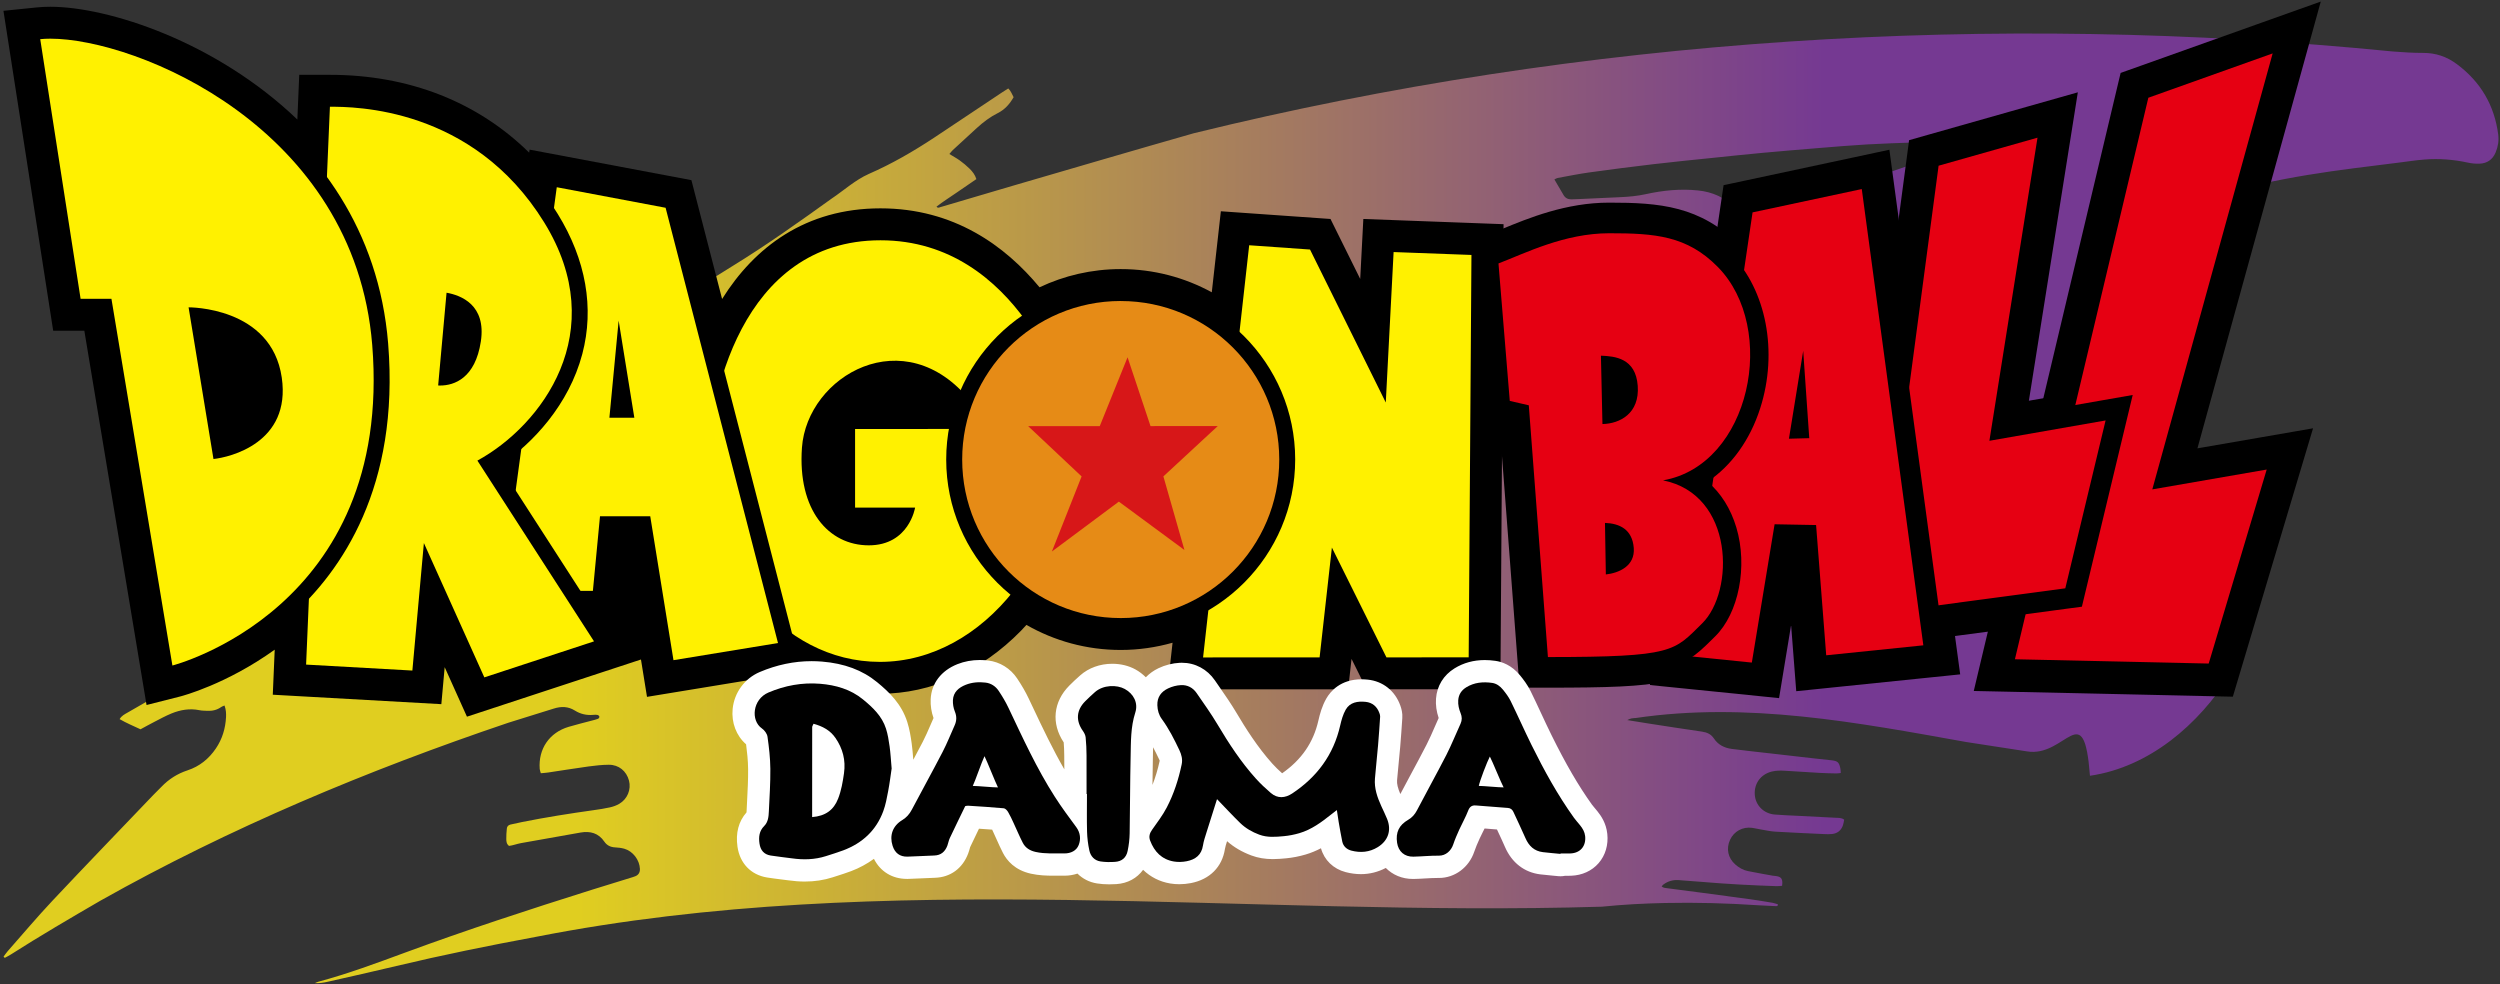 <svg width="602" height="237" viewBox="0 0 602 237" fill="none" xmlns="http://www.w3.org/2000/svg">
<rect x="0" y="0" width="602" height="237" fill="#333333" stroke="none"/>
<path d="M523.431 107.798L537.036 162.406C529.447 174.468 517.595 184.699 503.263 186.807C501.78 167.401 497.463 182.58 488.03 180.923C483.173 180.184 478.316 179.44 473.464 178.677C447.04 173.94 420.766 168.944 393.891 172.895C393.279 172.937 392.642 172.919 391.85 173.399C393.675 173.694 395.242 173.952 396.815 174.198C401.162 174.87 405.509 175.549 409.862 176.179C411.063 176.354 412.03 176.792 412.714 177.831C413.729 179.368 415.254 180.112 417.019 180.34C420.021 180.731 423.035 181.049 426.043 181.391C429.622 181.799 433.194 182.208 436.773 182.616C438.19 182.778 439.613 182.922 441.036 183.078C442.501 183.24 442.873 183.582 443.161 185.059C443.227 185.39 443.221 185.726 443.257 186.14C442.867 186.176 442.537 186.248 442.207 186.242C440.892 186.212 439.577 186.194 438.262 186.116C435.464 185.96 432.672 185.768 429.874 185.6C428.787 185.534 427.707 185.528 426.638 185.792C424.002 186.447 422.375 188.644 422.549 191.352C422.711 193.892 424.68 195.909 427.322 196.137C429.142 196.299 430.973 196.347 432.798 196.443C435.878 196.6 438.964 196.75 442.044 196.918C442.717 196.954 443.425 196.888 444.08 197.38C443.99 197.8 443.936 198.251 443.798 198.671C443.383 199.932 442.501 200.676 441.186 200.826C440.568 200.898 439.931 200.88 439.307 200.85C435.368 200.664 431.423 200.496 427.49 200.262C426.356 200.196 425.233 199.938 424.104 199.752C423.372 199.632 422.651 199.451 421.913 199.343C419.643 199.025 417.523 200.19 416.587 202.249C415.62 204.369 416.101 206.614 417.86 208.164C418.73 208.932 419.721 209.514 420.862 209.749C422.873 210.157 424.903 210.505 426.926 210.877C427.094 210.907 427.268 210.901 427.436 210.925C428.673 211.082 429.406 211.316 429.13 213.303C428.709 213.333 428.265 213.399 427.827 213.387C421.768 213.189 415.722 212.865 409.682 212.348C407.863 212.192 406.038 212.06 404.212 211.928C402.849 211.832 401.606 212.192 400.514 213.015C400.382 213.111 400.292 213.261 400.124 213.453C400.502 213.795 400.952 213.819 401.366 213.873C404.14 214.246 406.92 214.594 409.694 214.96C413.657 215.483 417.626 216.011 421.582 216.557C423.336 216.803 425.083 217.098 426.824 217.392C427.268 217.47 427.695 217.638 428.115 217.758C428.127 218.257 427.815 218.214 427.544 218.196C426.175 218.13 424.801 218.082 423.432 217.992C415.956 217.488 408.469 217.284 400.976 217.44C395.891 217.548 390.811 217.812 385.744 218.329C300.268 220.934 213.502 208.986 128.958 225.612C117.724 227.695 106.532 229.965 95.419 232.618C89.919 233.933 84.401 235.164 78.889 236.413C77.899 236.641 76.884 236.773 75.821 236.743C76.091 236.629 76.35 236.485 76.632 236.407C83.759 234.492 90.663 231.922 97.574 229.376C112.368 223.924 127.355 219.037 142.389 214.3C145.71 213.255 149.042 212.24 152.374 211.214C152.59 211.148 152.806 211.07 153.017 210.985C153.791 210.655 154.121 210.049 154.091 209.214C154.007 207.083 152.398 204.957 150.333 204.375C149.624 204.177 148.874 204.087 148.141 204.051C147.03 204.003 146.148 203.582 145.523 202.664C144.124 200.61 142.143 200.07 139.819 200.472C135.04 201.307 130.255 202.153 125.482 203.018C124.479 203.198 123.518 203.582 122.576 203.696C121.957 203.222 121.933 202.616 121.915 202.069C121.885 201.217 121.975 200.364 122.047 199.512C122.089 199.001 122.419 198.677 122.906 198.557C123.848 198.329 124.797 198.125 125.752 197.938C131.468 196.798 137.22 195.891 142.996 195.08C144.299 194.9 145.601 194.702 146.88 194.414C147.649 194.24 148.429 193.964 149.108 193.567C151.089 192.415 152.02 190.103 151.462 187.972C150.855 185.666 149 184.135 146.592 184.153C145.001 184.165 143.398 184.333 141.819 184.549C138.535 184.999 135.262 185.534 131.99 186.02C131.432 186.104 130.867 186.134 130.231 186.194C130.123 185.792 129.985 185.48 129.961 185.162C129.606 180.334 132.272 176.42 136.913 175.027C138.775 174.468 140.666 174.018 142.539 173.514C143.038 173.381 143.542 173.267 144.016 173.081C144.172 173.021 144.359 172.727 144.335 172.577C144.305 172.409 144.07 172.193 143.89 172.157C143.566 172.085 143.212 172.109 142.87 172.139C141.272 172.289 139.777 171.946 138.439 171.106C136.799 170.079 135.13 170.061 133.347 170.626C129.702 171.79 126.034 172.877 122.389 174.042C88.586 185.462 55.329 199.349 24.215 216.864C16.951 221.078 9.703 225.323 2.613 229.839C2.144 230.139 1.634 230.385 1.148 230.655C1.052 230.553 0.955 230.457 0.859 230.355C1.19 229.911 1.496 229.448 1.862 229.034C5.453 224.963 8.953 220.802 12.669 216.852C20.697 208.314 28.839 199.89 36.932 191.418C37.563 190.757 38.229 190.133 38.866 189.473C40.637 187.623 42.726 186.296 45.176 185.492C48.04 184.549 50.286 182.736 51.973 180.244C53.522 177.963 54.29 175.423 54.428 172.679C54.477 171.766 54.416 170.86 54.068 169.887C53.768 170.019 53.498 170.085 53.288 170.235C52.261 170.968 51.12 171.232 49.883 171.166C49.259 171.136 48.616 171.136 48.004 171.01C45.674 170.536 43.441 170.926 41.291 171.802C39.868 172.385 38.511 173.135 37.142 173.838C36.026 174.408 34.933 175.021 33.834 175.615C32.129 174.816 30.454 174.12 28.803 173.165C29.283 172.349 30.009 172 30.676 171.616C34.981 169.13 39.292 166.663 43.603 164.177C44.083 163.901 169.072 68.621 169.072 68.621C171.611 67.03 174.151 65.445 176.703 63.872C184.785 58.888 192.512 53.383 200.215 47.853C203.199 45.859 205.901 43.361 209.191 41.891C214.709 39.483 219.897 36.481 224.91 33.172C230.392 29.546 235.85 25.884 241.314 22.239C241.782 21.927 242.262 21.633 242.791 21.296C243.427 21.903 243.679 22.665 244.076 23.404C243.157 25.025 241.956 26.388 240.287 27.222C238.426 28.153 236.793 29.39 235.267 30.777C233.316 32.542 231.389 34.331 229.461 36.114C229.179 36.379 228.951 36.691 228.609 37.087C229.522 37.646 230.368 38.096 231.137 38.654C231.965 39.255 232.764 39.915 233.49 40.636C234.169 41.308 234.781 42.065 235.111 43.127C233.49 44.238 231.887 45.319 230.296 46.424C228.711 47.528 227.066 48.543 225.511 49.756C225.847 50.2 226.165 49.954 226.441 49.876C232.247 48.165 238.047 46.43 243.859 44.736C258.389 40.504 272.908 36.235 287.462 32.086C381.445 8.988 479.841 2.852 576.117 12.392C578.567 12.584 581.023 12.746 583.478 12.74C586.522 12.728 589.194 13.641 591.614 15.442C597.318 19.693 600.65 25.331 601.569 32.386C601.767 33.899 601.521 35.358 600.932 36.745C600.224 38.426 598.897 39.345 597.078 39.411C596.177 39.447 595.24 39.369 594.358 39.177C590.869 38.42 587.345 38.126 583.79 38.414C581.743 38.582 579.708 38.894 577.666 39.153C574.094 39.597 570.521 40.035 566.949 40.498C559.354 41.47 551.788 42.647 544.313 44.316L523.431 107.786V107.798ZM462.783 34.367C462.086 34.337 461.576 34.283 461.066 34.301C457.241 34.445 453.416 34.553 449.598 34.776C445.719 35.004 441.852 35.328 437.98 35.646C433.483 36.012 428.985 36.385 424.494 36.799C420.46 37.171 416.425 37.597 412.396 38.018C407.623 38.51 402.849 38.978 398.088 39.543C392.931 40.149 387.779 40.816 382.633 41.53C380.094 41.885 377.572 42.401 375.05 42.863C374.804 42.911 374.576 43.079 374.3 43.211C375.08 44.544 375.795 45.775 376.521 47C376.935 47.697 377.578 48.021 378.382 48.003C378.953 47.991 379.523 47.973 380.094 47.943C383.402 47.793 386.71 47.624 390.018 47.486C392.132 47.396 394.233 47.21 396.305 46.754C400.454 45.841 404.615 45.415 408.884 45.859C412.414 46.225 415.38 47.552 417.788 50.104C418.922 51.305 419.913 52.638 420.976 53.905C421.258 54.247 421.546 54.577 421.883 54.968C422.585 54.709 423.233 54.505 423.864 54.247C427.4 52.8 430.949 51.371 434.467 49.882C440.772 47.21 447.016 44.388 453.446 42.029C455.374 41.32 457.331 40.69 459.264 40.005C459.853 39.801 460.513 39.669 460.88 39.105C461.786 37.718 462.525 36.259 462.783 34.373V34.367Z" fill="url(#paint0_linear_254_3900)"/>
<path d="M558.856 0.372L553.512 2.275L544.608 5.451L514.671 16.127L512.156 17.021L510.649 17.562L510.276 19.117L509.658 21.711L477.53 156.924L476.125 162.838L475.284 166.387L478.929 166.465L485.005 166.597L531.675 167.63L535.422 167.714L537.667 167.762L538.31 165.606L539.385 162.016L553.344 115.303L555.62 107.696L556.983 103.133L552.287 103.949L544.464 105.306L529.141 107.96L554.821 14.932L557.337 5.824L558.844 0.36L558.856 0.372Z" fill="black"/>
<path d="M500.328 22.233L495.89 23.494L488.493 25.589L464.675 32.344L461.571 33.227L459.709 33.755L459.457 35.676L459.031 38.876L444.723 146.627L443.876 152.997L443.372 156.816L447.191 156.306L453.561 155.453L498.382 149.461L501.72 149.017L503.726 148.746L504.2 146.783L504.987 143.505L514.689 103.079L516.437 95.802L517.487 91.437L513.062 92.211L505.689 93.502L488.553 96.498L498.412 34.391L499.619 26.796L500.339 22.239L500.328 22.233Z" fill="black"/>
<path d="M454.972 36.054L451.862 36.721L446.674 37.832L420.376 43.452L417.038 44.166L415.038 44.592L414.738 46.616L414.24 49.99L398.485 156.816L397.734 161.901L397.284 164.952L400.352 165.264L405.468 165.78L421.049 167.359L425.642 167.828L428.398 168.11L428.848 165.378L429.598 160.821L431.298 150.506L431.91 158.407L432.3 163.427L432.535 166.441L435.543 166.134L440.556 165.618L463.942 163.216L468.986 162.7L472.012 162.388L471.604 159.374L470.925 154.348L456.101 44.478L455.392 39.219L454.966 36.066L454.972 36.054Z" fill="black"/>
<path d="M372.746 165.588H365.913L361.2 103.553L356.649 102.502L353.034 58.528L358.198 56.553C359.23 56.156 360.353 55.694 361.548 55.202C368.111 52.5 377.081 48.795 387.492 48.795C399.524 48.795 409.473 49.546 418.87 59.08C428.188 68.525 431.322 84.646 426.663 99.2C424.412 106.237 420.635 112.085 415.652 116.312C418.017 119.056 419.782 122.37 420.929 126.213C424.051 136.702 421.572 148.968 415.039 155.375L414.09 156.317C405.727 164.633 401.476 165.582 372.746 165.594V165.588Z" fill="black"/>
<path d="M362.064 53.983L328.291 52.728L327.54 67.168L320.383 52.728L293.983 50.873L291.797 70.386C285.277 66.82 277.796 64.79 269.852 64.796C262.869 64.796 256.253 66.376 250.321 69.179C242.089 59.243 229.738 50.164 212.002 50.17C193.984 50.176 181.693 59.513 173.882 71.995L166.491 43.38L127.524 36.031L127.422 36.757C115.065 24.581 98.512 18.012 79.424 18.018H72.057L71.601 28.784C51.889 9.894 25.915 1.627 12.112 1.627C10.995 1.627 9.914 1.681 8.894 1.783L0.83 2.605L12.808 79.639H20.308L35.288 169.767L43.4 167.708C43.922 167.575 54.501 164.796 66.149 156.444L65.687 167.287L106.275 169.563L107.08 160.653L112.441 172.577L154.344 158.809L155.797 167.804L191.486 161.944C197.58 165.174 204.443 167.065 211.894 167.059C224.227 167.059 236.289 161.667 245.854 151.887C246.304 151.43 246.73 150.95 247.162 150.476C253.863 154.312 261.614 156.516 269.882 156.51C274.205 156.51 278.384 155.891 282.353 154.769L281.098 166.002L324.634 165.984L325.451 158.665L329.083 165.984L361.289 165.972L361.728 102.514L362.058 53.983H362.064Z" fill="black"/>
<path d="M331.936 56.715L330.621 82.046L317.922 56.408L297.394 54.961L285.397 162.154L321.2 162.142L323.092 145.264L331.473 162.142L357.477 162.13L358.198 57.687L331.936 56.715Z" fill="black"/>
<path d="M335.58 60.696L333.695 96.925L315.454 60.089L300.804 59.057L289.702 158.311L317.76 158.299L320.72 131.857L333.857 158.299L353.658 158.287L354.325 61.392L335.58 60.696Z" fill="#FFF100"/>
<path d="M261.908 100.473L260.497 95.568C260.377 95.154 248.123 53.995 212.008 54.007C178.649 54.019 166.556 89.329 166.563 113.064C166.569 136.792 185.193 163.229 211.9 163.217C223.188 163.217 234.271 158.239 243.115 149.203C254.499 137.567 261.08 120.365 260.714 103.193L260.654 100.473H261.908ZM209.21 127.462C207.205 127.462 205.355 126.988 203.734 126.069H213.851C212.77 126.873 211.275 127.462 209.21 127.462ZM202.059 99.453V124.904C201.741 124.628 201.429 124.328 201.128 124.004C197.94 120.587 196.457 114.919 196.944 108.062C197.604 98.816 206.268 90.698 215.496 90.698C221.098 90.698 226.382 93.581 230.765 99.044L231.083 99.441L202.065 99.453H202.059Z" fill="black"/>
<path d="M205.903 103.295V122.232H220.355C220.355 122.232 218.914 131.311 209.211 131.317C199.508 131.317 192.039 122.827 193.108 107.798C194.339 90.47 217.857 76.841 233.756 96.649H256.806C256.806 96.649 245.65 57.856 212.015 57.862C178.38 57.874 170.406 96.336 170.412 113.07C170.418 135.459 187.758 159.392 211.901 159.38C237.076 159.374 257.496 132.583 256.866 103.283L205.897 103.301L205.903 103.295Z" fill="#FFF100"/>
<path d="M163.392 46.7L130.801 40.552L116.493 146.123L146.262 146.111L147.973 128.158H153.305L158.991 163.391L192.115 157.951L163.392 46.7Z" fill="black"/>
<path d="M148.971 77.201L152.748 100.587H146.743L148.971 77.201ZM120.896 142.274H142.769L144.48 124.315H156.578L162.174 158.971L187.343 154.841L160.277 50.032L134.069 45.085L120.896 142.28V142.274Z" fill="#FFF100"/>
<path d="M120.325 112.139C128.371 106.73 136.999 97.423 140.223 85.229C143.141 74.181 141.099 62.527 134.303 51.522C122.481 32.386 102.997 21.849 79.437 21.855H75.756L69.704 163.655L102.793 165.51L104.582 145.703L114.543 167.846L148.965 156.534L120.325 112.133V112.139Z" fill="black"/>
<path d="M114.958 110.914C130.43 102.448 147.344 79.957 131.037 53.545C113.835 25.697 85.219 25.703 79.443 25.703L73.709 160.034L99.299 161.469L102.073 130.764L116.627 163.114L143.039 154.438L114.958 110.914ZM105.963 92.836C105.807 92.836 105.657 92.836 105.507 92.824L107.53 70.488C111.007 71.101 117.125 73.424 115.786 82.233C114.447 91.047 109.422 92.836 105.969 92.836H105.963Z" fill="#FFF100"/>
<path d="M269.858 68.633C246.688 68.639 227.841 87.498 227.847 110.662C227.853 133.832 246.712 152.673 269.882 152.661C293.052 152.655 311.893 133.802 311.881 110.632C311.875 87.462 293.022 68.621 269.852 68.627L269.858 68.633Z" fill="black"/>
<path d="M269.858 72.482C248.771 72.488 231.689 89.588 231.695 110.668C231.701 131.755 248.801 148.836 269.888 148.83C290.968 148.824 308.056 131.731 308.044 110.644C308.038 89.564 290.938 72.482 269.858 72.488V72.482Z" fill="#E68B16"/>
<path d="M271.516 86.033L277.045 102.605L293.233 102.599L280.144 114.715L285.211 132.439L269.42 120.791L253.293 132.806L260.45 114.721L247.583 102.617L264.821 102.611L271.516 86.033Z" fill="#D71718"/>
<path d="M93.468 82.755C89.019 27.691 34.225 5.457 12.123 5.463C11.127 5.463 10.172 5.511 9.295 5.601L5.267 6.016L16.116 75.796H23.579L38.41 165.012L42.462 163.985C43.045 163.835 56.842 160.232 70.069 148.398C82.282 137.471 96.248 117.213 93.468 82.761V82.755ZM54.543 105.907L50.022 78.36C55.101 79.38 62.738 82.419 64.041 91.461C64.618 95.454 63.951 98.612 62.006 101.116C59.964 103.733 56.914 105.156 54.543 105.901V105.907Z" fill="black"/>
<path d="M89.632 83.067C85.393 30.609 32.785 9.306 12.124 9.312C11.254 9.312 10.437 9.354 9.687 9.432L19.407 71.947H26.834L41.514 160.256C41.514 160.256 94.771 146.723 89.632 83.067ZM51.403 110.524L45.411 74.007C45.411 74.007 65.369 73.791 67.849 90.92C70.124 106.663 55.33 110.11 51.409 110.53L51.403 110.524Z" fill="#FFF100"/>
<path d="M554.502 5.055L545.598 8.231L515.661 18.907L513.146 19.801L512.527 22.395L480.399 157.608L478.994 163.522L485.07 163.655L531.741 164.687L535.487 164.771L536.562 161.181L550.522 114.469L552.797 106.861L544.974 108.218L525.07 111.671L551.987 14.163L554.502 5.055Z" fill="black"/>
<path d="M518.274 117.843L547.256 12.86L517.32 23.536L485.191 158.749L531.856 159.782L545.821 113.064L518.274 117.843Z" fill="#E60012"/>
<path d="M496.69 26.328L489.292 28.423L465.474 35.178L462.37 36.061L461.944 39.261L447.636 147.011L446.789 153.382L453.159 152.529L497.98 146.537L501.319 146.093L502.105 142.814L511.808 102.388L513.555 95.112L506.182 96.402L484.981 100.113L495.489 33.923L496.696 26.328H496.69Z" fill="black"/>
<path d="M479.048 106.141L490.63 33.154L466.812 39.903L452.504 147.66L497.325 141.668L507.028 101.242L479.048 106.141Z" fill="#E60012"/>
<path d="M452.475 39.603L447.288 40.714L420.99 46.334L417.651 47.048L417.153 50.423L401.398 157.249L400.647 162.334L405.763 162.85L421.344 164.43L425.937 164.898L426.687 160.341L431.479 131.233L432.758 131.257L434.853 158.179L435.243 163.199L440.257 162.682L463.643 160.281L468.686 159.764L468.008 154.739L453.184 44.869L452.475 39.609V39.603Z" fill="black"/>
<path d="M439.752 157.795L463.138 155.393L448.314 45.523L422.016 51.143L406.261 157.969L421.841 159.548L427.323 126.243L437.314 126.429L439.752 157.801V157.795ZM430.776 105.643L434.21 84.484L435.669 105.511L430.776 105.643Z" fill="#E60012"/>
<path d="M372.746 162.64H368.645L363.974 101.169L359.41 100.113L356.156 60.485L359.254 59.296C360.311 58.894 361.452 58.42 362.677 57.916C369.005 55.31 377.669 51.731 387.498 51.731C399.206 51.731 408.158 52.398 416.78 61.14C425.348 69.828 428.194 84.754 423.865 98.287C421.391 106.015 416.906 112.163 411.19 115.994C414.384 118.72 416.75 122.46 418.119 127.041C420.899 136.39 418.695 147.66 412.992 153.261L412.031 154.21C404.628 161.565 401.662 162.622 372.758 162.634L372.746 162.64Z" fill="black"/>
<path d="M386.477 125.919C389.959 126.045 393.057 127.438 393.412 131.953C393.748 136.324 389.809 137.981 386.687 138.329L386.477 125.919ZM385.504 85.649C388.83 85.775 393.886 86.207 394.366 92.914C394.847 99.542 390.091 102.022 385.87 102.112L385.504 85.643V85.649ZM360.833 63.433L363.553 96.534L368.134 97.597L372.739 158.221C403.252 158.209 403.036 156.822 409.875 150.115C417.698 142.442 417.65 119.104 400.46 115.669C421.517 112.007 428.242 79.074 413.622 64.256C406.23 56.763 398.515 56.162 387.491 56.168C376.702 56.168 367.227 60.99 360.833 63.439" fill="#E60012"/>
<path d="M387.03 200.749C386.76 198.215 385.541 196.45 384.652 195.345C384.424 195.063 384.202 194.798 384.004 194.57C383.751 194.27 383.505 193.988 383.355 193.772C380.071 189.185 377.069 184.021 373.61 177.032C372.74 175.273 371.881 173.43 371.053 171.652C370.26 169.947 369.438 168.182 368.579 166.441C367.804 164.868 366.802 163.565 366.015 162.61C363.98 160.142 361.662 159.35 360.071 159.128C359.2 159.002 358.342 158.942 357.525 158.942C354.847 158.942 352.404 159.614 350.26 160.935C347.6 162.58 346.015 165.168 345.793 168.218C345.685 169.761 345.889 171.298 346.43 172.895C346.117 173.592 345.817 174.276 345.523 174.949C344.857 176.48 344.226 177.933 343.524 179.302C342.281 181.727 340.954 184.195 339.669 186.579C338.852 188.092 338.024 189.647 337.201 191.208C336.589 189.755 336.343 188.746 336.415 187.888C336.529 186.543 336.661 185.162 336.793 183.823C336.919 182.538 337.051 181.205 337.165 179.878C337.369 177.482 337.532 175.117 337.676 172.901C337.76 171.658 337.465 170.65 337.201 169.905C335.94 166.357 333.004 164.021 329.342 163.655C328.831 163.607 328.327 163.577 327.853 163.577C322.785 163.577 320.372 166.477 319.381 168.2C318.342 170.013 317.832 171.905 317.466 173.514C316.271 178.785 313.413 182.946 308.736 186.207C307.817 185.384 307.042 184.621 306.382 183.889C302.791 179.896 299.897 175.279 297.772 171.7C296.439 169.455 294.98 167.353 293.569 165.318C293.227 164.826 292.879 164.327 292.542 163.829C290.693 161.139 287.793 159.59 284.593 159.59C284.431 159.59 284.263 159.59 284.095 159.602C282.341 159.692 280.564 160.142 278.961 160.905C277.76 161.475 276.751 162.226 275.917 163.085C275.19 162.37 274.362 161.716 273.395 161.187C271.78 160.305 269.853 159.836 267.829 159.836C264.893 159.836 262.149 160.827 260.114 162.628C259.153 163.475 258.301 164.273 257.508 165.072C253.611 168.981 253.101 174.198 256.139 178.761C256.217 179.704 256.259 180.749 256.271 181.986C256.283 183.066 256.283 184.165 256.289 185.258C253.527 180.467 251.132 175.441 248.646 170.175C248.34 169.527 248.034 168.873 247.721 168.224C246.977 166.651 246.058 165.06 244.923 163.361C243.314 160.953 240.769 159.38 237.947 159.05C237.262 158.972 236.584 158.93 235.923 158.93C234.032 158.93 232.231 159.266 230.568 159.92C226.635 161.481 224.281 164.562 224.107 168.374C224.035 169.899 224.281 171.49 224.792 172.907C224.533 173.484 224.287 174.06 224.047 174.613C223.435 176.036 222.852 177.374 222.204 178.623C221.459 180.058 220.691 181.505 219.922 182.946C219.922 182.88 219.91 182.802 219.904 182.736C219.802 181.457 219.706 180.25 219.532 179.008C219.304 177.368 219.034 175.621 218.463 173.832C217.088 169.521 214.158 166.687 211.198 164.261C207.662 161.367 203.327 159.752 197.929 159.308C197.106 159.242 196.266 159.206 195.443 159.206C191.228 159.206 187.025 160.088 182.943 161.824C179.316 163.367 176.818 166.765 176.422 170.698C176.086 174.012 177.311 177.194 179.658 179.224C179.904 181.085 180.127 183.156 180.145 185.174C180.169 187.744 180.037 190.319 179.892 193.051C179.856 193.742 179.82 194.432 179.79 195.123C179.79 195.231 179.778 195.435 179.76 195.621C177.839 197.813 177.113 200.592 177.587 203.901C178.163 207.899 180.823 210.661 184.696 211.298C185.807 211.478 186.893 211.61 187.938 211.742C188.61 211.826 189.253 211.904 189.877 211.988C191.252 212.181 192.531 212.277 193.798 212.277C196.152 212.277 198.421 211.934 200.529 211.25C200.829 211.154 201.129 211.058 201.423 210.962C202.564 210.601 203.741 210.223 204.942 209.773C206.977 209.004 208.802 207.996 210.442 206.807C211.973 209.857 214.843 211.64 218.379 211.64C218.463 211.64 218.553 211.64 218.637 211.64C219.832 211.61 221.015 211.55 222.162 211.496C223.182 211.448 224.143 211.4 225.11 211.37C228.844 211.262 231.768 209.136 233.131 205.54C233.323 205.03 233.45 204.573 233.54 204.243C233.564 204.165 233.588 204.063 233.606 203.997C234.302 202.52 235.005 201.061 235.737 199.554C236.788 199.626 237.851 199.698 238.907 199.776C238.949 199.86 238.985 199.95 239.027 200.034L239.207 200.424C239.454 200.953 239.694 201.487 239.946 202.051C240.432 203.132 240.931 204.255 241.513 205.39C242.444 207.197 244.365 209.533 248.25 210.385C250.183 210.812 251.99 210.866 253.647 210.866C253.99 210.866 254.326 210.866 254.668 210.866C254.98 210.866 255.293 210.866 255.605 210.866C255.803 210.866 256.001 210.866 256.199 210.866C256.247 210.866 256.301 210.866 256.355 210.866C257.454 210.866 258.487 210.679 259.453 210.361C260.69 211.592 262.293 212.433 264.137 212.727C265.073 212.877 266.04 212.949 267.109 212.949C267.649 212.949 268.201 212.931 268.802 212.895C271.546 212.721 273.803 211.46 275.256 209.455C277.028 211.172 279.237 212.319 281.807 212.745C282.503 212.859 283.236 212.919 283.974 212.919C284.905 212.919 285.842 212.829 286.772 212.649C291.318 211.766 294.302 208.764 294.968 204.411C295.04 203.943 295.244 203.3 295.46 202.616C295.466 202.598 295.472 202.58 295.478 202.556C297.124 204.015 299.057 205.144 301.35 206.002C302.918 206.585 304.599 206.873 306.496 206.873C307.631 206.873 308.7 206.771 309.648 206.687C311.221 206.543 312.818 206.23 314.391 205.768C315.712 205.378 316.943 204.855 318.09 204.261C318.871 207.101 321.062 209.232 324.034 210.007C325.271 210.331 326.514 210.493 327.721 210.493C329.84 210.493 331.84 209.971 333.701 209.004C335.346 210.661 337.604 211.652 340.221 211.652C340.293 211.652 340.371 211.652 340.444 211.652C341.404 211.634 342.335 211.58 343.235 211.526C344.28 211.466 345.265 211.412 346.201 211.412C346.274 211.412 346.352 211.412 346.43 211.412H346.52C350.32 211.412 353.731 208.872 355.004 205.084C355.328 204.117 355.754 203.126 356.294 201.931C356.511 201.445 356.769 200.941 357.039 200.4C357.183 200.112 357.333 199.812 357.489 199.5C358.27 199.56 359.044 199.62 359.807 199.686C360.029 199.704 360.251 199.722 360.473 199.74C360.533 199.872 360.599 200.01 360.66 200.142C361.272 201.457 361.854 202.694 362.401 203.955C364.046 207.743 367.066 210.079 370.897 210.547C371.941 210.673 372.968 210.77 373.965 210.86C374.391 210.902 374.817 210.938 375.244 210.98C375.424 210.998 375.598 211.004 375.772 211.004C376.138 211.004 376.492 210.968 376.841 210.896C376.979 210.896 377.117 210.896 377.255 210.896C377.651 210.896 377.987 210.896 378.312 210.878C380.965 210.787 383.325 209.713 384.946 207.846C386.579 205.966 387.324 203.45 387.036 200.773L387.03 200.749ZM277.514 189.01C277.538 186.777 277.562 184.537 277.616 182.316C277.628 181.878 277.634 181.439 277.64 181.001C277.64 180.641 277.658 180.292 277.664 179.938C278.156 180.869 278.643 181.842 279.147 182.916C279.201 183.03 279.237 183.114 279.255 183.174C278.793 185.312 278.21 187.227 277.514 189.01Z" fill="white"/>
<path d="M293.059 192.427C292.182 195.195 291.336 197.837 290.513 200.485C290.195 201.511 289.835 202.538 289.673 203.595C289.324 205.888 287.835 206.981 285.758 207.384C284.767 207.576 283.687 207.618 282.696 207.456C279.772 206.969 277.971 205.114 276.95 202.406C276.584 201.433 276.842 200.629 277.424 199.806C278.655 198.047 279.982 196.324 280.967 194.427C282.666 191.16 283.795 187.666 284.551 184.051C284.809 182.833 284.497 181.698 283.993 180.635C282.762 178.029 281.459 175.459 279.748 173.118C279.051 172.163 278.733 171.046 278.691 169.822C278.625 167.834 279.64 166.543 281.285 165.763C282.234 165.312 283.332 165.024 284.383 164.976C285.926 164.898 287.253 165.589 288.142 166.886C289.859 169.383 291.636 171.851 293.179 174.451C295.911 179.05 298.829 183.505 302.414 187.486C303.524 188.717 304.749 189.863 306.01 190.944C307.655 192.355 309.468 192.187 311.168 191.064C317.124 187.113 321.11 181.764 322.714 174.715C323.014 173.4 323.392 172.037 324.052 170.878C325.079 169.083 326.958 168.819 328.826 169.005C330.465 169.167 331.606 170.14 332.164 171.719C332.26 171.989 332.356 172.289 332.338 172.571C332.188 174.859 332.032 177.153 331.84 179.434C331.612 182.112 331.312 184.778 331.089 187.456C330.891 189.827 331.654 191.995 332.614 194.108C333.083 195.135 333.581 196.144 334.007 197.182C335.124 199.914 334.284 202.442 331.756 203.997C329.768 205.222 327.601 205.402 325.397 204.826C324.335 204.55 323.464 203.817 323.218 202.646C322.888 201.073 322.623 199.482 322.347 197.897C322.197 197.038 322.083 196.174 321.915 195.063C321.363 195.489 320.954 195.802 320.552 196.12C318.21 197.987 315.803 199.77 312.879 200.629C311.666 200.983 310.405 201.235 309.15 201.349C307.169 201.535 305.193 201.716 303.224 200.983C301.489 200.335 299.934 199.44 298.631 198.173C296.782 196.372 295.028 194.469 293.065 192.439L293.059 192.427Z" fill="black"/>
<path d="M214.716 185C214.482 186.567 214.242 188.548 213.87 190.506C213.563 192.133 213.263 193.784 212.693 195.327C210.988 199.968 207.649 203.037 203.056 204.766C201.687 205.282 200.282 205.702 198.889 206.153C196.181 207.023 193.42 207.077 190.628 206.681C188.94 206.441 187.241 206.285 185.56 206.009C183.963 205.744 183.116 204.73 182.888 203.133C182.66 201.56 182.81 200.112 184.005 198.918C184.984 197.939 185.08 196.642 185.14 195.375C185.302 191.959 185.53 188.542 185.5 185.126C185.476 182.55 185.176 179.963 184.816 177.411C184.714 176.684 184.101 175.844 183.471 175.411C180.721 173.508 181.195 168.399 185.038 166.759C189.018 165.066 193.185 164.304 197.484 164.652C201.231 164.958 204.827 165.979 207.793 168.411C210.147 170.332 212.387 172.445 213.347 175.459C213.786 176.84 214.014 178.305 214.218 179.746C214.44 181.337 214.524 182.947 214.704 185H214.716ZM195.563 196.756C198.769 196.498 200.757 195.057 201.825 192.301C202.594 190.32 202.942 188.278 203.236 186.183C203.675 183.049 202.942 180.269 201.189 177.711C199.916 175.85 198.073 174.877 195.899 174.283C195.743 174.655 195.575 174.871 195.575 175.087C195.563 182.274 195.563 189.467 195.563 196.756Z" fill="black"/>
<path d="M375.759 205.618C374.348 205.48 372.937 205.366 371.538 205.198C369.431 204.946 368.14 203.691 367.317 201.793C366.405 199.686 365.39 197.627 364.441 195.537C364.171 194.949 363.763 194.601 363.108 194.552C360.527 194.354 357.951 194.138 355.375 193.952C354.462 193.886 353.904 194.228 353.538 195.195C352.949 196.744 352.103 198.197 351.418 199.71C350.878 200.911 350.344 202.124 349.929 203.367C349.437 204.838 348.158 206.062 346.489 206.044C344.441 206.02 342.388 206.243 340.341 206.285C338.203 206.333 336.738 205.042 336.42 202.952C336.042 200.443 336.876 198.689 339.08 197.416C340.04 196.864 340.701 196.102 341.217 195.105C343.547 190.638 346.003 186.231 348.302 181.752C349.545 179.32 350.548 176.768 351.695 174.282C352.097 173.412 352.067 172.601 351.719 171.743C351.316 170.74 351.064 169.725 351.142 168.609C351.244 167.192 351.953 166.201 353.076 165.504C354.997 164.322 357.122 164.129 359.308 164.442C360.383 164.598 361.223 165.234 361.878 166.033C362.586 166.897 363.277 167.816 363.769 168.813C365.492 172.325 367.071 175.91 368.806 179.416C371.802 185.474 375.051 191.388 378.995 196.9C379.452 197.537 379.992 198.107 380.478 198.719C381.097 199.488 381.589 200.304 381.703 201.331C381.961 203.739 380.544 205.432 378.131 205.51C377.35 205.534 376.564 205.51 375.777 205.51C375.777 205.546 375.771 205.588 375.765 205.624L375.759 205.618ZM362.07 189.605C361.403 188.374 359.416 183.403 358.755 182.172C358.083 183.457 356.336 187.996 356.096 189.245C357.236 189.245 360.761 189.605 362.07 189.605Z" fill="black"/>
<path d="M232.421 194.12C231.166 196.714 229.911 199.26 228.705 201.823C228.434 202.394 228.35 203.042 228.122 203.637C227.57 205.084 226.591 205.96 224.958 206.008C222.808 206.068 220.659 206.225 218.515 206.279C216.684 206.321 215.495 205.414 214.937 203.667C214.138 201.169 214.955 198.869 217.243 197.488C218.287 196.858 219.008 196.029 219.572 194.955C222.016 190.326 224.556 185.744 226.963 181.097C228.044 179.02 228.909 176.822 229.869 174.685C230.374 173.568 230.41 172.499 229.923 171.316C229.581 170.488 229.425 169.515 229.461 168.614C229.551 166.663 230.854 165.57 232.547 164.898C234.078 164.291 235.705 164.177 237.32 164.37C238.635 164.526 239.74 165.252 240.467 166.339C241.361 167.672 242.19 169.071 242.874 170.518C246.315 177.771 249.653 185.072 253.994 191.851C255.603 194.36 257.374 196.762 259.152 199.158C260.166 200.527 260.298 202.076 259.752 203.475C259.212 204.85 257.849 205.522 256.282 205.504C253.982 205.468 251.682 205.654 249.401 205.15C248.026 204.85 246.921 204.183 246.285 202.94C245.48 201.379 244.808 199.746 244.063 198.155C243.649 197.266 243.247 196.366 242.748 195.531C242.52 195.147 242.088 194.667 241.71 194.636C238.846 194.372 235.97 194.198 233.1 194.012C232.865 193.994 232.625 194.084 232.415 194.12H232.421ZM240.311 189.611C239.68 188.368 237.729 183.391 237.068 182.088C236.402 183.451 234.817 188.086 234.246 189.251C235.483 189.251 239.002 189.611 240.317 189.611H240.311Z" fill="black"/>
<path d="M261.645 191.196C261.645 188.11 261.663 185.024 261.639 181.938C261.627 180.473 261.573 179.008 261.423 177.549C261.369 177.008 261.068 176.444 260.744 175.982C259.009 173.52 259.183 171.004 261.32 168.861C262.077 168.098 262.87 167.366 263.674 166.651C265.68 164.886 268.946 164.862 270.837 165.901C272.981 167.071 274.127 169.257 273.371 171.605C272.248 175.093 272.332 178.647 272.254 182.202C272.116 188.368 272.128 194.534 272.02 200.707C271.996 202.112 271.822 203.535 271.534 204.91C271.197 206.543 270.129 207.437 268.471 207.539C267.313 207.611 266.118 207.611 264.977 207.431C263.536 207.203 262.611 206.176 262.317 204.801C261.999 203.33 261.807 201.811 261.765 200.31C261.681 197.272 261.741 194.234 261.741 191.196C261.711 191.196 261.675 191.196 261.645 191.196Z" fill="black"/>
<defs>
<linearGradient id="paint0_linear_254_3900" x1="0.841" y1="122.43" x2="601.629" y2="122.43" gradientUnits="userSpaceOnUse">
<stop stop-color="#E0CE20"/>
<stop offset="0.23" stop-color="#E0CE20"/>
<stop offset="0.73" stop-color="#753992"/>
<stop offset="1" stop-color="#753992"/>
</linearGradient>
</defs>
</svg>

